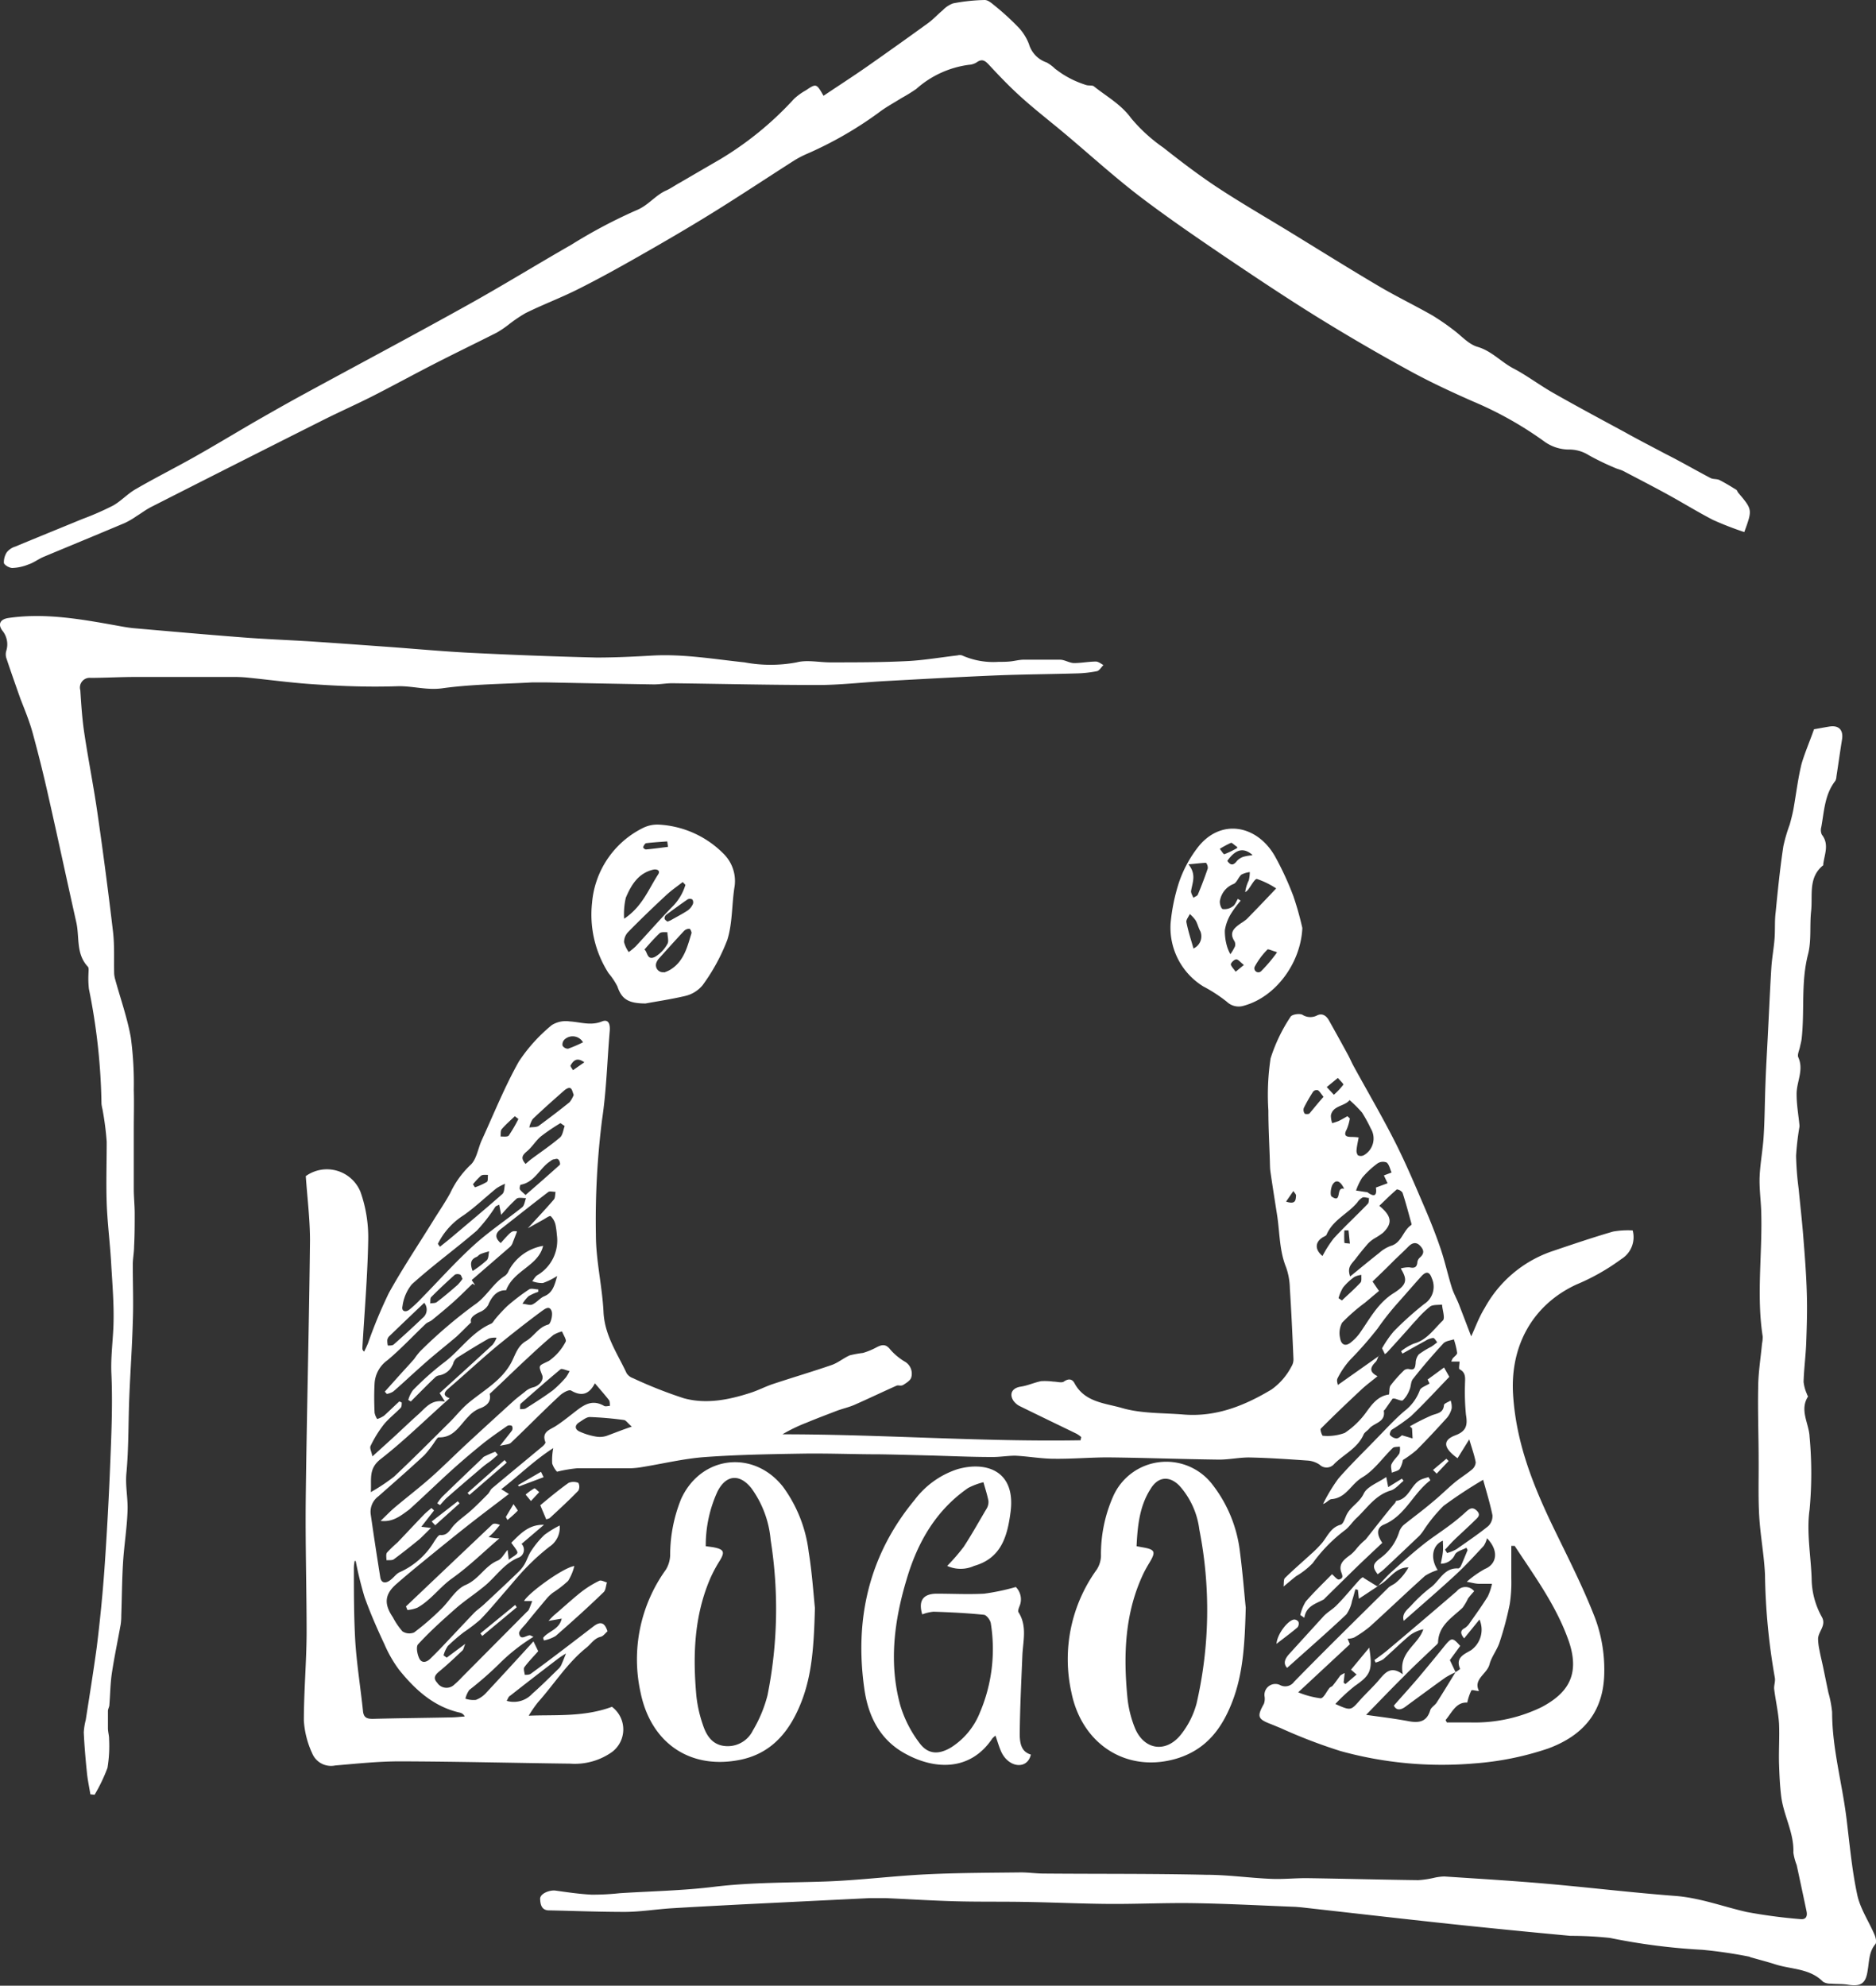 <svg xmlns="http://www.w3.org/2000/svg" viewBox="0 0 244.55 258.89"><rect x="0" y="0" width="244.55" height="258.89" fill="#333333" stroke="none"/><defs><style>.cls-1{fill:#fff;}</style></defs><title>Fichier 2</title><g id="Calque_2" data-name="Calque 2"><g id="Calque_2-2" data-name="Calque 2"><g id="Logos"><path class="cls-1" d="M179.56,206.84c.65-.68,1.26-1.4,1.95-2,1.27-1.15,2.55-2.29,3.88-3.36,1.09-.88,2.27-1.64,3.39-2.47A25.72,25.72,0,0,0,191,197.2c.5-.45.9-.83,1.51-.24s.06.95-.28,1.29c-.85.84-1.75,1.64-2.61,2.47-.44.42-.83.88-1.25,1.32l.27.44a5.67,5.67,0,0,0,1.21-.49c1.41-1,2.82-1.94,4.13-3a1.8,1.8,0,0,0,.57-1.45c-.33-1.61-.82-3.18-1.21-4.61a60,60,0,0,0-5.16,3.4,19.52,19.52,0,0,0-2.58,3.16,6,6,0,0,1-.57.74q-2.3,2.19-4.61,4.36c-.26.24-.55.44-.83.66-.76-1-.61-1.39.38-2.13a6.72,6.72,0,0,0,2.39-3.29,2.18,2.18,0,0,1,.61-1c1.24-1,2.54-1.94,3.77-3,1-.81,1.89-1.71,2.87-2.53.72-.6,1.53-1.09,2.25-1.69a1.34,1.34,0,0,0,.51-.95c-.16-.9-.48-1.77-.84-3L190,190.12c-1.93-1.39-1.93-2.38-.25-3,1.39-.53,1.58-1.31,1.35-2.65a30.5,30.5,0,0,1-.13-3.95c0-.73.2-1.54-.71-2-.13-.06,0-.61,0-1h-1.07a1.89,1.89,0,0,1,.18-.41c.2-.25.6-.5.58-.73a10.26,10.26,0,0,0-.43-1.76c-.45.16-1,.19-1.34.5-1.39,1.51-2.74,3.07-4,4.68-.29.36-.24,1-.45,1.42a3.66,3.66,0,0,1-.85,1.34c-.18.15-.72-.14-1.1-.22l-.24,0-1,1.43c-.05.06-.16.13-.15.18.25,1.5-1.27,1.54-1.9,2.31-.23.28-.61.47-.74.78-.78,1.78-2.55,2.55-3.82,3.82a1.3,1.3,0,0,1-1.91.1,3.19,3.19,0,0,0-1.49-.53c-2.57-.18-5.15-.36-7.73-.41-1.32,0-2.65.3-4,.28-4.79-.06-9.58-.24-14.37-.29-2.32,0-4.65.21-7,.18-1.7,0-3.39-.32-5.09-.4-1,0-2.06.19-3.08.17-2.82,0-5.64-.14-8.46-.21-2.05-.05-4.09-.11-6.14-.14-3.32,0-6.64-.14-10-.09-4.27.07-8.54.14-12.79.45-2.71.2-5.39.85-8.09,1.29a11.51,11.51,0,0,1-1.54.17c-2.32,0-4.64,0-7,0a17.68,17.68,0,0,0-2.63.45,3,3,0,0,1-.63-1.08,8.46,8.46,0,0,1,.14-2c-2.57,1.66-4.48,3.6-6.78,5.36l1,.62c-1.85,1.42-3.71,2.81-5.53,4.25s-3.64,2.92-5.44,4.39c-1.23,1-2.44,2-3.65,3.06-1.57,1.34-1.71,2.61-.51,4.37a9.3,9.3,0,0,0,1.25,1.84,1.62,1.62,0,0,0,1.53.14,33.88,33.88,0,0,0,3.47-3c1.11-1.05,1.94-2.64,3.24-3.19,1.74-.74,2.51-2.49,4.19-3.18.5-.2.82-.87,1.28-1.39l.15,1.29c.51-.41,1.14-.69,1.13-.95s-.47-.79-.8-1.27c1.14-1.12,2.25-2.4,4.26-2.34l-2.92,2.49a1.1,1.1,0,0,1-.45,1.81c-1.88.78-2.93,2.52-4.43,3.73-1.21,1-2.51,1.84-3.68,2.86-1.7,1.5-3.38,3-4.93,4.69-.29.31-.11,1.29.15,1.83.34.71,1,.51,1.49,0,.75-.73,1.48-1.49,2.2-2.26,1.15-1.21,2.29-2.44,3.45-3.65.39-.4.86-.71,1.27-1.09,1.46-1.36,2.93-2.73,4.37-4.12a5.08,5.08,0,0,0,.92-1.1c.35-.58.53-1.26.91-1.81a12.1,12.1,0,0,1,1.7-2.06,13.32,13.32,0,0,1,2-1.23,3,3,0,0,1-1.34,2.77,28.29,28.29,0,0,0-2.89,2.59c-1,1-1.88,2.11-2.81,3.17-1.09,1.25-2.15,2.55-3.31,3.74a22.35,22.35,0,0,1-2.16,1.65,23.75,23.75,0,0,0-2.08,1.8,4.07,4.07,0,0,0-.55,1.21l.41.3,2.42-1.8c-.2.49-.23.74-.36.86-.93.88-1.86,1.76-2.84,2.58-.58.47-1.13.92-.46,1.63a1.45,1.45,0,0,0,2.11.35,10.78,10.78,0,0,0,1.05-1q4.23-4.26,8.45-8.51c.11-.12.26-.21.33-.35.17-.37.3-.76.45-1.14H68.32c.42-.93,5-4.32,6.55-4.57a6.66,6.66,0,0,1-.81,1.94,14.13,14.13,0,0,1-2,1.55,5.37,5.37,0,0,0-.84.81c-.89,1.06-1.79,2.13-2.66,3.22-.35.42-1,1-.88,1.34.19.86.87.22,1.36.17.13,0,.27.11.5.21A24,24,0,0,0,65,217a45.32,45.32,0,0,1-3.82,3.33,3.22,3.22,0,0,0-.51,1.14,3.29,3.29,0,0,0,1.36.16,3.48,3.48,0,0,0,1.36-.94c2-2.15,4-4.33,6.15-6.69l.62,1.28c-.61.69-1.26,1.35-1.8,2.08-.15.2,0,.64.05,1,.28,0,.61,0,.81-.16,2.75-2,5.47-4.11,8.19-6.19.89-.67,1.44-.44,1.78.68-.28.24-.55.63-.88.71-.85.2-1.23.9-1.82,1.38-2.52,2-4.22,4.76-6.34,7.13a15.9,15.9,0,0,0-1.23,1.78c3.36-.15,7.16.21,10.85-1.16a3.68,3.68,0,0,1,0,5.9,8.39,8.39,0,0,1-5.44,1.51c-7.4-.09-14.8-.28-22.2-.3-2.81,0-5.63.3-8.44.54a2.66,2.66,0,0,1-3-1.6,11.9,11.9,0,0,1-1.08-4.25c0-3.79.34-7.59.36-11.38,0-5.92-.18-11.84-.11-17.75.13-11.16.43-22.32.55-33.47,0-2.73-.34-5.47-.55-8.39A4.72,4.72,0,0,1,47,155.42a17.83,17.83,0,0,1,1,6.2c-.08,4.71-.49,9.42-.76,14.13a.53.53,0,0,0,.23.47c.18-.38.37-.75.52-1.14a60.87,60.87,0,0,1,2.7-6.5c1.85-3.34,4-6.53,6-9.78.68-1.08,1.4-2.14,2-3.25a12.19,12.19,0,0,1,2.6-3.63c.81-.69,1-2.1,1.47-3.18,1.59-3.46,3-7,4.87-10.33a21.26,21.26,0,0,1,4.3-4.76,3.43,3.43,0,0,1,2.33-.48c1.4.08,2.75.6,4.22,0,1-.38,1.06.64,1,1.28-.33,3.85-.42,7.7-1,11.55A104.85,104.85,0,0,0,77.68,161c0,3.4.85,6.79,1,10.2.19,3,1.83,5.31,3,7.83a1.61,1.61,0,0,0,.83.65,57.78,57.78,0,0,0,6.63,2.62c2.92.8,5.86.21,8.7-.71,1-.32,1.92-.81,2.9-1.14,2.56-.85,5.14-1.61,7.69-2.49.83-.29,1.54-.91,2.36-1.26a15.22,15.22,0,0,1,1.71-.31,9.26,9.26,0,0,0,1.73-.71c.71-.38,1.25-.5,1.84.29a8,8,0,0,0,1.8,1.51,1.81,1.81,0,0,1,.91,2.14c-.13.38-.64.69-1,.92s-.65,0-.93.13c-1.84.82-3.65,1.69-5.49,2.5-.72.31-1.5.48-2.23.75-1.32.51-2.64,1-4,1.57A21.08,21.08,0,0,0,102,187c13,0,25.9,1,38.86.78l.08-.42a3.48,3.48,0,0,0-.6-.43c-2.44-1.19-4.89-2.36-7.32-3.56a2.29,2.29,0,0,1-.91-.74c-.6-.93-.13-1.68.94-1.84.9-.13,1.77-.54,2.67-.72a8.42,8.42,0,0,1,1.58.06c.47,0,1.07.2,1.38,0,.64-.45,1.11-.33,1.4.23,1.33,2.47,4,2.58,6.17,3.21,2.53.74,5.32.63,8,.85,4.23.35,7.94-1.12,11.5-3.26a8.44,8.44,0,0,0,2.6-3,1.73,1.73,0,0,0,.26-1c-.13-3.07-.27-6.14-.47-9.21a8.71,8.71,0,0,0-.48-2.7c-.88-2.16-.83-4.46-1.16-6.69-.3-1.93-.61-3.86-.89-5.8-.07-.51-.06-1-.08-1.55-.07-2.15-.19-4.3-.19-6.44a31.84,31.84,0,0,1,.29-6.78,21.42,21.42,0,0,1,2.6-5.42c.17-.31,1.12-.46,1.53-.28a1.91,1.91,0,0,0,1.89.12c.69-.37,1.24,0,1.59.63q1.28,2.28,2.53,4.58c.24.46.44.94.69,1.39,1.8,3.29,3.7,6.53,5.39,9.87,1.4,2.76,2.6,5.62,3.82,8.46.77,1.79,1.49,3.6,2.12,5.45.56,1.66.94,3.39,1.46,5.07.23.74.63,1.44.92,2.17.55,1.42,1.09,2.84,1.61,4.2.54-1.15,1-2.47,1.75-3.68a15.86,15.86,0,0,1,8.67-7.37c2.68-.91,5.36-1.82,8.07-2.61a10.92,10.92,0,0,1,2.56-.15,3.35,3.35,0,0,1-1.47,3.73,28.18,28.18,0,0,1-5.88,3.33c-5.7,2.65-8.63,8-8.24,14.32s2.62,11.89,5.29,17.42c1.88,3.88,3.85,7.73,5.4,11.74a19.26,19.26,0,0,1,1.2,6.91c0,5.09-2.53,8.33-7.33,10.1a38.79,38.79,0,0,1-9.6,1.94,49.57,49.57,0,0,1-17.45-1.61,68.57,68.57,0,0,1-7.82-3l-1.22-.5c-1.77-.67-1.88-1-.95-2.66a2,2,0,0,0,.08-1,1.42,1.42,0,0,1,2-1.46,1.43,1.43,0,0,0,1.86-.42c4-4.1,8.15-8.17,12.25-12.23.3-.3.75-.44,1.07-.73a7.11,7.11,0,0,0,1.59-1.95c-1.9,0-2.58,1.85-4.06,2.41ZM189.77,218c.19-.14.58-.37.56-.43-.64-1.47.56-1.9,1.43-2.42a3.29,3.29,0,0,0,1.1-4l-2,2.46c-.41-.51-.63-1,.11-1.36a2.32,2.32,0,0,0,.64-.68c.8-1.13,1.61-2.26,2.34-3.44a7.17,7.17,0,0,0,.54-1.64c-.78,0-1.24,0-1.69,0s-.89-.14-1.6-.26a13.36,13.36,0,0,1,2.38-1.68c1.5-.61,1.88-2.33.26-4a3.2,3.2,0,0,1-.43,1c-1.22,1.31-2.43,2.64-3.75,3.85-2.17,2-4.42,3.93-6.67,5.92-.28-.88.37-1.39.9-1.92a19.47,19.47,0,0,1,2.53-2.37c1.22-.84,1.78-2.66,3.67-2.54.11,0,.28-.17.34-.3.31-.69.59-1.4.88-2.09l-.15-.31c-.51.29-1.27.45-1.49.88a2,2,0,0,1-1.85,1.2c.1-.56.22-1,.27-1.56s0-1,0-1.44c-1.35.55-1.7,2.25-.68,3.83a6.7,6.7,0,0,0-1.64.75c-2.42,2.17-4.77,4.42-7.17,6.6a14.42,14.42,0,0,1-2.09,1.45,2.24,2.24,0,0,1-.84.15l.3.72-6.74,6.27a11.53,11.53,0,0,0,2.92.78c.4,0,.77-.89,1.17-1.36.1-.12.29-.15.39-.27.36-.43.68-.89,1-1.33a2.82,2.82,0,0,1,.58-.33l-.14,1.24.23.2,1.46-1.25-.73-.63,2.38-2.87c.48,3,.15,3.58-1.89,5a23.61,23.61,0,0,0-2.53,2.34c2,.89,2,.88,3.18-.46.8-.9,1.69-1.71,2.47-2.62s1.54-2,3.15-.78c-.6-2.91,2-3.81,2.67-5.88a4.56,4.56,0,0,0-1.75.78c-1.19,1-2.3,2.1-3.47,3.13a3.78,3.78,0,0,1-1,.43l-.15-.32c.58-.44,1.18-.85,1.73-1.32q4.53-3.81,9-7.66a1.45,1.45,0,0,1,2.27,0,11.57,11.57,0,0,0-.8.94,7.13,7.13,0,0,1-.71,1.21c-1.37,1.3-3.12,2.29-3.2,4.51,0,.19-.26.38-.43.54-1.37,1.32-2.78,2.61-4.13,4-1.58,1.56-3.11,3.17-4.82,4.92,2,.28,3.77.49,5.56.83,1.36.25,2.35.07,2.8-1.43.11-.38.6-.63.84-1,.84-1.31,1.65-2.65,2.48-4ZM49.61,198.29c.63-.59,1.22-1.22,1.87-1.77,1.52-1.28,3.1-2.49,4.59-3.8s3.12-2.94,4.69-4.4c2.05-1.9,4.11-3.78,6.18-5.66.46-.42,1-.81,1.47-1.19a2.65,2.65,0,0,1,1-.57c.89-.18,1.53-1,1.26-1.63-.54-1.37-.44-1.17.9-1.85a6.9,6.9,0,0,0,2.16-2.48c.16-.24-.29-.89-.46-1.35a4.06,4.06,0,0,0-1.13.46c-1.21,1-2.39,2.1-3.56,3.19-1.58,1.46-3.13,3-4.75,4.49.22.94-.26,1.55-1.4,1.94a4,4,0,0,0-1.35,1c-1.14,1.12-1.89,2.79-3.89,2.73-.15,0-.32.3-.45.47a14.6,14.6,0,0,1-1.42,1.85c-1.95,1.82-4,3.6-6,5.37a2.5,2.5,0,0,0-1,2.3c.39,2.75.81,5.49,1.25,8.24.12.77.66.84,1.23.44s.85-.92,1.37-1.12a10,10,0,0,0,4.45-4c.22-.31.53-.84.76-.82,1,.1,1.28-.73,1.81-1.29.67-.72,1.51-1.27,2.24-1.93s1.45-1.39,2.16-2.11c.22-.23.33-.57.57-.77,2.18-1.83,4.38-3.64,6.57-5.46.17-.14.41-.42.37-.54-.53-1.35.56-1.6,1.34-2.1s1.49-1.07,2.21-1.63c1.22-.94,2.38-2,4.1-1,.18.11.49,0,.75,0,0-.25,0-.57-.1-.74-.55-.71-1.15-1.38-1.85-2.21-.77,1.49-1.76,1.73-3.1.95-.28-.16-1,.24-1.4.58-2.17,2-4.28,4.17-6.44,6.22-.26.25-.77.23-1.44.41.7-.9,1.16-1.45,1.57-2a.64.64,0,0,0,0-.6.65.65,0,0,0-.62,0c-1.13.79-2.27,1.57-3.34,2.44-1.58,1.28-3.12,2.61-4.63,4s-3.18,3-4.81,4.47C52.29,197.57,51.25,198.49,49.61,198.29Zm7.7-16.66c2.32-2.11,4.62-4.19,6.9-6.3a3.43,3.43,0,0,0,.52-.92,2.69,2.69,0,0,0-1,.1c-1.38.78-2.73,1.62-4.07,2.46a1.41,1.41,0,0,0-.53.63,2.36,2.36,0,0,1-1.94,1.73.93.93,0,0,0-.5.28c-1.06,1-2.1,2.08-3.14,3.11l-.33-.2a4,4,0,0,1,.61-1.27,37.52,37.52,0,0,1,3.88-3.48c2.21-1.6,3.71-4.06,6.31-5.19.23-.1.36-.41.55-.62a19.38,19.38,0,0,1,1.57-1.69,26.78,26.78,0,0,1,2.83-2.16c.29-.19.79,0,1.2,0l0,.32a6,6,0,0,0-1.26.56,4.44,4.44,0,0,0-.8,1c.43,0,.93.24,1.27.09.56-.24,1-.83,1.53-1.06,1.09-.44,1.36-1.33,1.72-2.66a9,9,0,0,1-1.86.92,3.7,3.7,0,0,1-1.39-.24c.23-.28.41-.65.71-.81A5.24,5.24,0,0,0,72.59,161a10.82,10.82,0,0,0-.17-1.29,2.31,2.31,0,0,0-.63-1.15c-.15-.1-.69.31-1.05.5l-1.94,1.08c1.28-1.4,2.37-2.55,3.4-3.75.19-.23.15-.66.22-1-.32,0-.72-.11-.92,0-2.1,1.6-4.15,3.24-6.23,4.86-.83.65-.67,1.22,0,1.82,1.45-1.62,1.45-1.62,2.13-1.52-.19.51-.39,1-.6,1.56a1.29,1.29,0,0,1-.31.45l-5,4.33.45.67-.34-.19c-.82.79-1.63,1.61-2.48,2.37s-1.86,1.6-2.81,2.37c-.24.2-.59.28-.81.49-1.67,1.58-3.24,3.28-5,4.75a4,4,0,0,0-1.67,3c-.07,1.28-.06,2.56,0,3.84a2.31,2.31,0,0,0,.34.82,3.67,3.67,0,0,0,.89-.43c.67-.6,1.31-1.24,2-1.87l.31.15c0,.24,0,.56-.16.71-.71.74-1.56,1.38-2.2,2.18a15.27,15.27,0,0,0-1.7,2.76c-.15.29.12.78.24,1.37,1.19-1.08,2.14-1.93,3.07-2.79s1.92-1.81,2.91-2.69,1.7-2,3.48-1.66Zm131.13,42.63.17.31c1,0,2,0,3.08,0a20,20,0,0,0,9.27-2c3.39-1.8,5-4.17,3.59-8.46-1.59-4.65-4.46-8.54-7.1-12.56,0,0-.14,0-.44,0,0,1.41,0,2.82,0,4.24a18.45,18.45,0,0,1-.2,3.33,41.67,41.67,0,0,1-1.33,5c-.32,1-1.05,1.87-1.31,2.87-.32,1.27-2.17,1.93-1.37,3.48-.36,0-.93-.2-1-.07a6.93,6.93,0,0,0-.53,1.58C189.82,221.89,189.28,223.26,188.44,224.26Zm-8.87-44.83c-.78.64-1.42,1.11-2,1.64-1.83,1.71-3.64,3.43-5.4,5.2-.12.11.18.93.26.92a6.49,6.49,0,0,0,2.87-.37,10.87,10.87,0,0,0,2.88-2.82c.78-1.07,1.53-2,2.89-2.19.08-.48,0-.95.24-1.23a17.54,17.54,0,0,1,1.73-1.93.8.8,0,0,1,.66-.15c.71.18.78-.21.84-.77a1.88,1.88,0,0,1,.41-1.15,11.54,11.54,0,0,1,1.63-1,7.38,7.38,0,0,0,.77-.58c-.17-.2-.36-.56-.53-.56a2.39,2.39,0,0,0-1,.37c-1,.54-2,1.11-3,1.67l-.18-.31a6.82,6.82,0,0,1,1.68-1c1.69-.46,2.6-1.89,3.76-3,.33-.31-.05-1.36-.1-2.08-.51.06-1.13,0-1.51.22a13.09,13.09,0,0,0-1.85,1.8c-.5.51-.95,1.07-1.43,1.59-.78.88-1.57,1.74-2.36,2.61a2.22,2.22,0,0,1-.3.24l-.37-.76a14.35,14.35,0,0,1,1.5-2.18,41.39,41.39,0,0,1,4-3.6,2.67,2.67,0,0,0,1-3.32c-.29-.85-.69-1-1.32-.35-1,1.1-2,2.27-3,3.39a36,36,0,0,0-2.76,3.48,48.11,48.11,0,0,1-3.57,4.07,11,11,0,0,0-1.66,2.44c-.17.33.1.88.17,1.33l-.11-.49,5.48-3.87c-.3.09-.3.62-.57.88C178.61,178.29,178.45,178.85,179.57,179.43ZM46.37,203.52h-.14a5.39,5.39,0,0,0-.1.89c0,3.23,0,6.47.19,9.69.2,3,.69,6,1,9,.09.83.49,1,1.27,1,3.39-.09,6.79-.12,10.18-.19.6,0,1.21-.08,1.81-.12a.93.93,0,0,0-.63-.5c-3.41-.76-5.84-3-7.92-5.58a16.36,16.36,0,0,1-1.9-3.3c-.94-2-1.86-4.09-2.61-6.2A46.44,46.44,0,0,1,46.37,203.52Zm2-9a24.21,24.21,0,0,0,3-2c2.46-2.31,4.84-4.71,7.24-7.09.81-.8,1.52-1.72,2.39-2.46,2-1.69,4.38-2.92,5.67-5.36.52-1,.79-2.11,1.89-2.76s1.61-1.81,2.92-2.16c.3-.08.6-1.22.44-1.72-.28-.85-.93-.28-1.34,0-2,1.48-3.92,3-5.8,4.53-2.14,1.79-4.19,3.7-6.31,5.52-.74.63-.62,1,.14,1.28-3,2.65-5.84,5.48-9,7.94C48,191.51,48.45,192.82,48.34,194.57Zm131.39-26.21-1.81,1.52a24.28,24.28,0,0,0-3,2.62,2.89,2.89,0,0,0-.26,2c.12.82.66,1.2,1.44.54a6.08,6.08,0,0,0,1.06-1.09c1.35-1.9,2.39-4,4.51-5.32,1.77-1.12,1.76-1.76.9-3.2a3.68,3.68,0,0,1,1.12-.15c.68.15,1,0,1.05-.72a1,1,0,0,1,.35-.58c.6-.54.48-1,0-1.51s-1-.43-1.53.11-1.24,1.2-1.86,1.8l-1,1-1.81,1.75ZM65.07,157.06c-.24.13-.41.17-.5.28a20.82,20.82,0,0,1-2.42,3.11c-2.77,2.38-5.74,4.53-8.47,7a5.65,5.65,0,0,0-1.21,2.84c-.17.66.37.86.89.46a15.33,15.33,0,0,0,1.56-1.46c2.26-2.3,4.41-4.72,6.79-6.89,2-1.82,4.26-3.33,6.36-5,.29-.23.34-.78.5-1.19-.42,0-1-.13-1.24.08a24.11,24.11,0,0,0-2,2.1ZM176,166.42c1.38-1.12,2.57-2.11,3.78-3.06a4.65,4.65,0,0,1,1.51-.92c1.44-.4,1.59-2,2.66-2.71.06,0,.06-.24,0-.34-.36-1.31-.7-2.61-1.12-3.89a1.06,1.06,0,0,0-.74-.43c-.79.67-1.52,1.41-2.29,2.14,1.65,1.35,1.74,2.3.48,3.52a9.35,9.35,0,0,1-1.09.72,4.41,4.41,0,0,0-.83.65c-.56.64-1.1,1.3-1.63,2S175.57,165.17,176,166.42Zm1.11-18.13c-.11.63-.23,1.12-.27,1.62a1,1,0,0,0,.18.72.87.87,0,0,0,.74,0,2.51,2.51,0,0,0,.93-3.5,19,19,0,0,0-1.14-2.08,16.52,16.52,0,0,0-1.62-1.62c-.68.84-2.19.69-2.44,2a3,3,0,0,0,.17,1,7.32,7.32,0,0,0,.83-.27c.4-.19.77-.42,1.16-.63l.31.29a6.23,6.23,0,0,1-.4,1.41c-.43.79-.15,1,.62,1A8,8,0,0,1,177.09,148.29ZM82.36,186c-.53-.45-.76-.82-1-.86a44.68,44.68,0,0,0-4.47-.39c-.45,0-.94.41-1.37.68-.61.37-.62.9,0,1.2a8.49,8.49,0,0,0,2.18.67,2.86,2.86,0,0,0,1.39-.1C80.07,186.84,81.08,186.43,82.36,186ZM57.08,162.17l.27.38c.53-.43,1.07-.85,1.59-1.29,2.19-1.85,4.4-3.69,6.55-5.59.28-.25.24-.88.34-1.33a6.74,6.74,0,0,0-1.13.6c-1.43,1.16-2.76,2.45-4.26,3.5A9.28,9.28,0,0,0,57.08,162.17Zm9,59.59a3.27,3.27,0,0,0,3.31-.94c1.21-1.06,2.35-2.21,3.5-3.33a1.86,1.86,0,0,0,.36-.61c.19-.43.36-.87.53-1.3a11.12,11.12,0,0,0-1,.65q-3.15,2.4-6.27,4.85C66.28,221.2,66.22,221.46,66.05,221.76ZM180.4,153.25l1-.38c-.2-.45-.29-1-.63-1.3a1.29,1.29,0,0,0-1.21.12,11.64,11.64,0,0,0-2,1.87,7.94,7.94,0,0,0-.79,1.66l1.33.2s.09,0,.12,0c1.27.95,1.22,0,1.14-.59l1.52-.56Zm-8,10.5a14.6,14.6,0,0,1,1.46-2.29c1.43-1.56,3-3,4.45-4.52.15-.16.11-.5.15-.75-.28,0-.61-.16-.85-.06a2.1,2.1,0,0,0-.68.65c-1.23,1.48-3.19,2.27-4,4.19-.07.18-.39.26-.58.4C171.41,162,171.41,162.94,172.39,163.75ZM73.61,146.81l-.55-.38a26.53,26.53,0,0,0-2.55,1.73c-.67.56-1.13,1.37-1.8,1.93s-.84.91-.2,1.66c.26-.22.51-.45.79-.66,1.24-.92,2.53-1.79,3.7-2.79C73.36,148,73.42,147.32,73.61,146.81Zm1.18-4.06c-.15-.35-.2-.74-.42-.87s-.57.09-.78.26c-1.4,1.23-2.8,2.47-4.15,3.76A3.37,3.37,0,0,0,69,147c.42-.07.94,0,1.25-.23,1.36-1,2.67-2,4-3.07A3.78,3.78,0,0,0,74.79,142.75Zm-.56,36c-.48-.1-1-.37-1.17-.22C71.3,180,69.59,181.5,67.89,183c-.13.12-.07.47-.1.72.24,0,.54,0,.72-.08,1.21-.76,2.42-1.53,3.57-2.38a14.89,14.89,0,0,0,1.69-1.68A5.34,5.34,0,0,0,74.23,178.79Zm-18.91-8.91c-1.59,1.51-3.07,2.92-4.54,4.34a.91.91,0,0,0-.29.51,2.69,2.69,0,0,0,.07.74c.25,0,.58,0,.74-.12,1.28-1.13,2.54-2.28,3.78-3.47A1.38,1.38,0,0,0,55.32,169.88ZM68.51,155.8c1.53-1.33,3-2.61,4.46-3.93.09-.08,0-.54-.2-.71s-.42,0-.64,0a1.29,1.29,0,0,0-.4.24c-1.38.89-2,2.72-3.84,3.06-.09,0-.19.44-.12.6S68.13,155.45,68.51,155.8Zm-8.22,10.93c-.13-.25-.18-.5-.31-.55a.86.86,0,0,0-.67,0c-1.06.95-2.1,1.92-3.1,2.93-.16.16-.09.55-.13.83.31-.07.68,0,.9-.21.91-.69,1.79-1.44,2.65-2.19A5.38,5.38,0,0,0,60.29,166.73ZM172.53,143c-.35-.43-.5-.72-.74-.86a.62.62,0,0,0-.6.17,19.88,19.88,0,0,0-1.23,2.15.82.82,0,0,0,.11.72c.06.1.51.09.62,0C171.31,144.44,171.89,143.72,172.53,143Zm2,26.28.4.27c.81-.77,1.66-1.51,2.42-2.33.18-.2.09-.65.12-1a2.55,2.55,0,0,0-.91.26,7.46,7.46,0,0,0-1.48,1.38A5.6,5.6,0,0,0,174.49,169.24Zm-112.9-3.58a14.33,14.33,0,0,0,1.83-1.4c.24-.25.21-.76.3-1.16-.36.11-.72.2-1.06.34s-.36.3-.57.39C61.33,164.2,61.27,164.76,61.59,165.66Zm6-19.77-.52-.4c-.58.56-1.19,1.08-1.71,1.69-.18.21-.11.63-.15.95.37,0,.91.08,1.07-.12A19.76,19.76,0,0,0,67.58,145.89Zm105.32-4.2.93,1a8.93,8.93,0,0,0,1.23-1.31c.07-.09-.45-.57-.71-.88ZM76,135.89a1.56,1.56,0,0,0-2.4-.37.91.91,0,0,0-.27.8.83.83,0,0,0,.72.41A17.08,17.08,0,0,0,76,135.89ZM175.22,155c-.43-.95-1-1.29-1.46-.63-.29.4-.4,1.48-.17,1.63C175,157,174.06,154.66,175.22,155Zm-113.58-.61.27.41a8.35,8.35,0,0,0,1.55-.7c.18-.12.11-.6.15-.92-.31,0-.69-.05-.9.1A9.41,9.41,0,0,0,61.64,154.42ZM76.17,138.5c-1-.73-1.45-.17-1.79.4-.07.11.2.42.31.63Zm99.62,21.91-.54,0a14.6,14.6,0,0,0,0,1.62c0,.06.47.07.72.11Zm-8.14-3.75c1.29.44,1.25-.26,1.3-.78,0-.19-.23-.4-.35-.6Z"/><path class="cls-1" d="M162.39,209.59c-.12,4.85-.36,8.64-1.74,12.24s-3.44,6.24-7.14,7.41c-6.49,2-12.47-1.71-13.85-8.62a19.94,19.94,0,0,1,3.32-16,3.46,3.46,0,0,0,.54-1.75,18.62,18.62,0,0,1,1.55-7.69,7.57,7.57,0,0,1,13-1.6,17.61,17.61,0,0,1,3.57,8.78C162,205.12,162.21,207.88,162.39,209.59Zm-14.23-8,.69.13c1.73.29,1.86.56,1,2-.27.44-.53.9-.76,1.36-2.47,5.16-2.66,10.63-2.13,16.17a14.37,14.37,0,0,0,.94,3.93c1.17,3,4.11,3.45,6.08.92a11.14,11.14,0,0,0,2-4,54.23,54.23,0,0,0,.36-22.69,10.48,10.48,0,0,0-2.59-5.7c-1.32-1.35-2.8-1.2-3.77.42C148.55,196.36,148.29,198.92,148.16,201.57Z"/><path class="cls-1" d="M106.23,209.65c-.13,4.84-.36,8.59-1.73,12.15-1.49,3.86-3.87,6.86-8.17,7.67-6.47,1.23-11.5-2.28-12.83-8.82a20,20,0,0,1,3.3-16,3.86,3.86,0,0,0,.56-1.86,19.52,19.52,0,0,1,1.43-7.36c2.58-5.65,9.43-6.47,13.28-1.59a18,18,0,0,1,3.35,8.5C105.87,205.13,106.05,207.93,106.23,209.65ZM92,201.59c.42.06.7.09,1,.14,1.39.27,1.53.61.8,1.79a17.56,17.56,0,0,0-1.19,2.22c-2.14,4.94-2.31,10.14-1.83,15.4a17.12,17.12,0,0,0,.84,3.72c.43,1.32,1.15,2.53,2.69,2.76a3.65,3.65,0,0,0,3.83-2,17.5,17.5,0,0,0,1.91-4.59,57.18,57.18,0,0,0,.41-20.25,13.4,13.4,0,0,0-2.52-6.76c-1.54-1.92-3.3-1.75-4.41.44A16.8,16.8,0,0,0,92,201.59Z"/><path class="cls-1" d="M123.47,204.16a25.2,25.2,0,0,0,2.15-2.48c1.06-1.62,2-3.32,3-5a1.69,1.69,0,0,0,.23-1c-.16-.82-.43-1.63-.65-2.43a8.69,8.69,0,0,0-2,.75c-4.2,2.91-6.59,7.09-8,11.86-1.64,5.43-2.36,11-.83,16.52a15.51,15.51,0,0,0,2.47,4.84c1.11,1.53,2.52,1.58,4.15.6a9.55,9.55,0,0,0,3.75-4.55,21.12,21.12,0,0,0,1.42-11.62c-.06-.42-.55-1.08-.9-1.12-2.18-.22-4.38-.33-6.57-.4a5.61,5.61,0,0,0-1.47.35c-.52-1.76.08-2.67,1.84-2.7,2.08,0,4.16.11,6.23,0a29.22,29.22,0,0,0,4.13-.87,2.28,2.28,0,0,1,.47,2.53c-.09.24-.23.6-.12.76,1.17,1.84.57,3.8.5,5.73-.14,3.39-.31,6.78-.34,10.17,0,1.67.48,2.35,1.45,2.66-.46,2-2.9,1.74-3.87-.39-.29-.65-.48-1.34-.74-2.08a3.09,3.09,0,0,0-.4.35c-2.88,4.32-7.54,4.11-11.36,2-3.3-1.79-4.83-4.89-5.33-8.4-1.31-9.12.58-17.48,6.55-24.69a11.41,11.41,0,0,1,5.58-4c3.69-1.06,7.64.15,6.92,5.61-.41,3.12-1.2,6-4.75,7A4.25,4.25,0,0,1,123.47,204.16Z"/><path class="cls-1" d="M84.16,130.83c-2.34,0-3.14-.63-3.68-2.23a9.22,9.22,0,0,0-1.15-1.72,14.13,14.13,0,0,1-2.15-9.18A12,12,0,0,1,83.71,108a4.23,4.23,0,0,1,2.3-.48,12.82,12.82,0,0,1,8.31,3.79,5,5,0,0,1,1.4,4.5c-.33,2.24-.24,4.6-.91,6.73a25.2,25.2,0,0,1-3.22,5.91,4.2,4.2,0,0,1-2.3,1.41C87.41,130.3,85.47,130.58,84.16,130.83Zm5.19-15.46L89,115c-.73.56-1.49,1.09-2.16,1.71-1.71,1.59-3.39,3.2-5,4.85a1.91,1.91,0,0,0-.49,1.28,4.09,4.09,0,0,0,.61,1.29,8.44,8.44,0,0,0,.92-.76c1.58-1.7,3.1-3.45,4.72-5.11A6.8,6.8,0,0,0,89.35,115.37Zm-8,4.42c2.38-1.58,3.19-3.86,4.44-5.78.34-.51-.16-.76-.71-.61-1.91.49-2.8,2-3.5,3.64A9.47,9.47,0,0,0,81.36,119.79Zm5.21,7a4.15,4.15,0,0,0,.8-.35c1.8-1.09,2.24-3,2.79-4.81,0-.15-.18-.55-.28-.54a1,1,0,0,0-.7.28c-1.12,1.2-2.21,2.42-3.31,3.64a1.76,1.76,0,0,0-.3.51A.92.92,0,0,0,86.57,126.75ZM84,123.81c.41.2.31,1.51,1.41.93A4.46,4.46,0,0,0,87,123.07c.22-.37,0-1,0-1.53-.32,0-.76-.06-1,.12C85.32,122.3,84.7,123,84,123.81ZM87,120.16l.4-.16c.75-.43,1.52-.82,2.24-1.29a2.13,2.13,0,0,0,.67-.81.66.66,0,0,0-.06-.63.64.64,0,0,0-.63,0c-.94.65-1.87,1.33-2.78,2a.6.6,0,0,0-.21.49C86.67,119.94,86.89,120.05,87,120.16Zm.08-9.75-.1-.71c-.91.07-1.82.12-2.72.23-.16,0-.33.29-.4.47s.25.36.36.35C85.19,110.66,86.14,110.53,87.09,110.41Z"/><path class="cls-1" d="M169.77,121c-.21,4.56-3.47,9-7.65,10.13a2.23,2.23,0,0,1-2.19-.52,19.36,19.36,0,0,0-3.07-2,9,9,0,0,1-4.26-8.29,24.61,24.61,0,0,1,1.11-5.34,15.8,15.8,0,0,1,2.34-4.38c3-4,7.86-3.08,10.19,1.11a39.24,39.24,0,0,1,2.35,5.1A39.7,39.7,0,0,1,169.77,121Zm-8.42-3.82.38.25a13.77,13.77,0,0,0-1.3,1.76,5.92,5.92,0,0,0-.76,2.09,6.88,6.88,0,0,0,.29,2.13,5,5,0,0,0,.43,1,7.18,7.18,0,0,0,.59-1,.9.9,0,0,0-.06-.7c-.75-1.16,0-1.74.83-2.33a7.14,7.14,0,0,0,.77-.55c1.24-1.26,2.46-2.54,3.84-4a10.79,10.79,0,0,0-2.51-1.23c-.28-.06-.78.94-1.19,1.44a1.88,1.88,0,0,1-.34.28,4.87,4.87,0,0,1,.47-1.54,4.77,4.77,0,0,0,.13-1.08,3.24,3.24,0,0,0-1.09.33c-.41.35-.61,1.08-1.05,1.23a2.85,2.85,0,0,0-1.74,2.11c-.11.34.13,1.1.35,1.15a1.8,1.8,0,0,0,1.3-.34C161,118,161.13,117.57,161.35,117.22Zm-6.46-4.53c1.14,1.37.52,2.46.37,3.56,0,.26.2.56.3.84.2-.14.51-.23.59-.42.47-1.12.9-2.25,1.29-3.4a1,1,0,0,0-.23-.74C156.54,112.52,155.88,112.61,154.89,112.69Zm.71,11a1.74,1.74,0,0,0,.89-2.2c-.26-.45-.37-1-.63-1.45a4.57,4.57,0,0,0-.76-.83c-.16.36-.51.76-.44,1.07C154.9,121.47,155.28,122.6,155.6,123.73Zm10.84.48c-.63-.18-1.12-.43-1.22-.33a9.55,9.55,0,0,0-1.64,2.2.52.52,0,0,0,.84.6A19.92,19.92,0,0,0,166.44,124.21Zm-3.21-12.7c-1.19-1-2.2-.66-3.24.81.43.62.8.61,1.26,0a2,2,0,0,1,.89-.55A6.57,6.57,0,0,1,163.23,111.51Zm-1.95-1c-.43-.29-.69-.59-.82-.54a11.93,11.93,0,0,0-1.45.78c.2.25.5.74.6.7A12.19,12.19,0,0,0,161.28,110.56Zm.87,15.38c-.45-.35-.74-.74-1-.73s-.72.46-.7.67.41.63.63.94Z"/><path class="cls-1" d="M182.88,190.35a3.61,3.61,0,0,1-.41,1.16c-.21.28-.69.34-1.05.5,0-.39-.19-.84,0-1.16.23-.49.7-.87,1-1.35a2.21,2.21,0,0,0,.06-.9c-.31.06-.73,0-.93.19-1.32,1.28-2.41,2.9-3.94,3.81s-2.09,2.67-4,2.85c-.35,0-.66.49-1.14.63a21.93,21.93,0,0,1,2-3.31c1.59-1.83,3.34-3.51,5-5.24,1.19-1.21,2.33-2.47,3.61-3.56a6,6,0,0,0,2-2.71c.12-.37.78-.56,1.27-.88l-.25-.52,2.14-1.57.69,1.22c-1.65,1.71-3.26,3.47-5,5.13a25.09,25.09,0,0,1-2.51,1.77c-.16.12-.31.58-.23.67a1.25,1.25,0,0,0,.84.46c.31,0,.6-.33.73-.41l1.38.41-.07-1.32-.28-.26a28.49,28.49,0,0,1,2.87-1.44c.72-.27,1.48-.29,1.57-1.32,0-.22.57-.4.87-.6a2.54,2.54,0,0,1,.14,1,3,3,0,0,1-.61,1.24c-1.3,1.44-2.62,2.86-4,4.24A14.38,14.38,0,0,1,182.88,190.35Z"/><path class="cls-1" d="M186.46,193c-2.25,1.68-3.25,4.6-6.05,5.77-.95.4-1,1.25-.22,2.38-1.16,1.1-2.36,2.21-3.53,3.35s-2.62,2.57-3.93,3.86c-.06.05-.1.13-.17.17-1,.56-2.29.83-2.53,2.39l-.53-.36a6,6,0,0,1,.71-1.75c1.11-1.28,2.34-2.46,3.43-3.57.27.22.67.75.91.69.76-.19.32-.71.22-1.21-.19-1,.62-1.52,1.33-2.05a5.41,5.41,0,0,0,.74-.77,8.23,8.23,0,0,1,1.18-1.18c.87-1.1,1.74-2.21,2.62-3.31.39-.49.81-1,1.21-1.45.07-.09.11-.29.18-.29,1.7-.23,1.89-2.22,3.28-2.8.3-.12.61-.2.91-.29Z"/><path class="cls-1" d="M65.11,200.56c-2.06,1.77-4,3.68-6.21,5.25-1.62,1.16-2.76,2.84-4.5,3.8a4.43,4.43,0,0,1-1.29.3l-.19-.47q5.63-5.35,11.25-10.68c.19-.17.57-.13,1,.06-.29.34-.56.69-.86,1a8.37,8.37,0,0,1-.62.57c.3.06.6.12.9.16A4.16,4.16,0,0,0,65.11,200.56Z"/><path class="cls-1" d="M179.56,206.84l-2.42,1.6-.13-1.16-.32-.08c-.15.5-.27,1-.44,1.51a4.51,4.51,0,0,1-.74,1.77c-2.41,2.27-4.91,4.45-7.37,6.66l-.36.31c-.48-.52-.37-1.1.29-1.82,1.49-1.64,3-3.3,4.47-4.91.51-.55,1.21-.91,1.72-1.45,1-1,1.87-2.09,2.81-3.13.3-.33.64-.63.68-.42l1.81,1.12Z"/><path class="cls-1" d="M180.71,192.57l.25,1.32,1.79-1.11.21.29c-.56.44-1.06,1.09-1.7,1.27-2,.6-3.06,2.31-4.46,3.61-.51.48-.9,1.11-1.45,1.53a20.16,20.16,0,0,0-4.23,4.32,9.86,9.86,0,0,1-2.15,1.69c-.51.4-1,.82-1.65,1.36.05-.42,0-.9.16-1.09,1.11-1.1,2.31-2.12,3.46-3.18a13.78,13.78,0,0,0,1.42-1.44c.71-.88,1.13-2,2.4-2.35.4-.12.57-.95.86-1.45.57-1,1.62-1.48,2.16-2.62C178.23,193.8,179.61,193.33,180.71,192.57Z"/><path class="cls-1" d="M70.8,213.54c.67-.88,2.11-1.07,2.42-2.51l-1.71.3a9,9,0,0,1,.7-.73c1.19-1,2.35-2.09,3.58-3.06a13.29,13.29,0,0,1,2.33-1.44c.25-.12.69.14,1,.22-.14.43-.15,1-.43,1.26-2,1.94-4.12,3.85-6.25,5.71a4.8,4.8,0,0,1-1.54.59Z"/><path class="cls-1" d="M71.21,198.1l-.78-1.85c1.2-1,2.4-2,3.68-2.91a1.62,1.62,0,0,1,1.29,0,1.13,1.13,0,0,1,0,1c-1.18,1.22-2.43,2.37-3.68,3.53C71.62,198,71.39,198,71.21,198.1Z"/><path class="cls-1" d="M166.4,214.32c.1-1.34,1.54-3.11,2.31-3.17a.69.69,0,0,1,.56.31.79.79,0,0,1-.13.71C168.35,212.85,167.5,213.47,166.4,214.32Z"/><path class="cls-1" d="M67.36,209.55l-4.49,3.74-.25-.33,4.53-3.71Z"/><path class="cls-1" d="M70.86,192.59l-3.21,1.21-.13-.17,3-1.74Z"/><path class="cls-1" d="M69.21,195.7l-.69-.84a7.35,7.35,0,0,1,1.15-.82c.1,0,.41.32.62.5Z"/><path class="cls-1" d="M186.8,191.65l1.74-1.46.3.29-1.56,1.65Z"/><path class="cls-1" d="M65.94,197.78l1-1.68c.24.38.59.81.54.87a15.16,15.16,0,0,1-1.33,1.2Z"/><path class="cls-1" d="M61.41,172.41c-.2-.6.41-1,1.14-1.35a2.26,2.26,0,0,0,1.08-.9c.5-1.21,1.26-2,2.34-1.93,1-2.65,4.2-3.15,4.83-5.8a6.27,6.27,0,0,0-4.47,3.21,1.56,1.56,0,0,1-.48.68c-1.61,1-2.41,2.77-4.07,3.85a62.5,62.5,0,0,0-7,6,9.1,9.1,0,0,0-.78,1c-.67.77-1.37,1.51-2.05,2.27l-1.79,2,.27.3a2.5,2.5,0,0,0,.82-.31c.94-.8,1.84-1.65,2.75-2.47s1.69-1.52,2.56-2.25,2-1.64,3-2.49C60.14,173.67,60.68,173.11,61.41,172.41Z"/><path class="cls-1" d="M56.58,196.93l-1.66,2.13,1.26.15c-.57.56-1,1-1.47,1.44-1.11.91-2.23,1.8-3.38,2.65-.23.16-.63.09-.95.12,0-.33-.1-.77.07-1a16.89,16.89,0,0,1,1.36-1.31c1.15-1.2,2.28-2.42,3.43-3.61.31-.32.67-.6,1-.89Z"/><path class="cls-1" d="M57,196a6.57,6.57,0,0,1,.63-.84c1.75-1.7,3.51-3.38,5.27-5.06a.69.69,0,0,1,.17-.17,14.89,14.89,0,0,1,1.47-.65c.06,0,.24.25.36.39-.4.35-.79.71-1.21,1s-.76.57-1.12.88c-1.43,1.22-2.86,2.44-4.27,3.68-.34.3-.63.66-.94,1Z"/><path class="cls-1" d="M66.06,190.69l-4.87,4.22-.24-.27,4.82-4.28Z"/><path class="cls-1" d="M56.27,198.37l3.4-2.64.24.27-3.18,2.86Z"/><path class="cls-1" d="M189.81,218a9.72,9.72,0,0,0-1.4.72c-1.75,1.25-3.48,2.53-5.21,3.8-.7.52-1.24.42-1.5-.15,1.06-1.21,2.07-2.32,3.05-3.46q1.75-2.08,3.48-4.22c1-1.23,1.1-1.24,2.12-.1L189,216.44l.76,1.6Z"/></g><g id="murs"><path class="cls-1" d="M236.47,95.08c.65-.11,1.35-.25,2.05-.36,1.2-.18,1.8.48,1.6,1.7-.26,1.61-.48,3.22-.73,4.83a1.34,1.34,0,0,1-.15.57c-1.38,1.76-1.44,3.93-1.82,6a1.45,1.45,0,0,0,.07,1c1,1.27.33,2.58.18,3.88a.18.18,0,0,1,0,.11c-2,1.6-1.35,3.93-1.58,6-.2,1.86.06,3.82-.4,5.61-.94,3.64-.43,7.34-.83,11-.05.39-.16.77-.24,1.15s-.35.95-.2,1.28c.76,1.67-.25,3.23-.22,4.83,0,1.34.24,2.68.37,4a1,1,0,0,1,0,.24,34.74,34.74,0,0,0-.44,3.78,39.09,39.09,0,0,0,.34,4.31c.19,2,.43,4.06.59,6.09.2,2.5.4,5,.47,7.51.07,2.18,0,4.37-.08,6.55-.07,1.67-.29,3.34-.34,5a5.25,5.25,0,0,0,.45,1.62c0,.11.16.26.12.31-1.12,1.78.13,3.48.21,5.22a51.43,51.43,0,0,1,0,9.53c-.41,2.9.16,5.94.27,8.92a10.43,10.43,0,0,0,1.3,5c.69,1.15-.45,1.93-.46,2.92a7.44,7.44,0,0,0,.17,1.41c.13.72.31,1.43.46,2.14.24,1.14.47,2.29.71,3.43a14.55,14.55,0,0,1,.49,2.57c0,4.7,1.3,9.21,1.87,13.83.41,3.32.7,6.68,1.4,9.95.38,1.82,1.5,3.47,2.25,5.21.16.38.31,1,.12,1.25-.84,1-.8,2.22-1,3.39-.24,1.73-.85,2.17-2.57,1.9-.74-.12-1.51-.07-2.26-.14a1.75,1.75,0,0,1-1-.25c-1.74-1.77-4.18-1.59-6.3-2.29-1-.32-2-.57-3-.86-.12,0-.22-.1-.34-.12a60,60,0,0,0-6.07-.89,81.49,81.49,0,0,1-12.07-1.55,48.59,48.59,0,0,0-5.14-.27q-7.92-.73-15.84-1.57c-6.43-.69-12.85-1.43-19.27-2.15l-.72-.06c-4.42-.17-8.83-.41-13.25-.48-3.63-.06-7.27.12-10.91.1s-7.32-.2-11-.26c-3.11-.06-6.22,0-9.33-.09s-6-.28-9-.41c-.66,0-1.34,0-2,0l-16.85.83c-3,.16-6,.31-9.07.5-2,.13-4,.46-6,.47-3.3,0-6.6-.13-9.9-.2-1,0-1.14-.78-1.17-1.49s1.26-1.19,2-1.09c1.56.22,3.13.45,4.7.53a32.52,32.52,0,0,0,3.68-.19c4.06-.26,8.15-.33,12.18-.82,5-.62,10-.53,15-.72,4.27-.17,8.52-.71,12.78-.92,4.11-.2,8.22-.2,12.33-.25,1,0,2,.15,3,.15,7,.06,14.09,0,21.13.16,2.83,0,5.65.41,8.49.53,1.59.07,3.18-.11,4.78-.09,4.79.07,9.59.2,14.39.26a12.57,12.57,0,0,0,2-.29,6.83,6.83,0,0,1,1.41-.19c4.38.29,8.76.55,13.13.93,5.64.49,11.27,1.17,16.91,1.6,3.26.24,6.25,1.39,9.37,2.1a68.21,68.21,0,0,0,7,.93c.7.08.94-.33.81-1q-.63-3-1.29-6.05a7.21,7.21,0,0,1-.43-1.62c.1-2.55-1.24-4.77-1.57-7.21-.19-1.45-.25-2.92-.3-4.39-.05-1.74.08-3.5,0-5.24-.1-1.49-.45-3-.63-4.46-.06-.5.18-1,.08-1.52a83.75,83.75,0,0,1-1.28-13.41c-.11-2.53-.6-5.05-.75-7.58s-.06-4.94-.08-7.42c0-3.11-.12-6.22-.06-9.32,0-1.93.32-3.86.5-5.79a4.43,4.43,0,0,0,.09-.95c-.85-5.49,0-11-.2-16.5-.06-1.45-.26-2.91-.2-4.36.08-1.78.43-3.55.53-5.33.14-2.25.14-4.51.23-6.76.07-2,.19-4,.29-5.94.16-3.08.29-6.15.48-9.22.08-1.23.31-2.45.41-3.68s0-2.36.15-3.53c.28-2.87.57-5.73,1-8.58a20.87,20.87,0,0,1,.83-2.84c.19-.69.37-1.38.5-2.08.35-2,.58-3.94,1.05-5.86C235.28,98.12,235.93,96.62,236.47,95.08Z"/><path class="cls-1" d="M107.35,12.49c1.92-1.29,3.8-2.5,5.62-3.77Q117,5.9,121,3c.67-.49,1.23-1.12,1.88-1.65a3.54,3.54,0,0,1,1.36-.91A24.16,24.16,0,0,1,128.36,0c.49,0,1,.5,1.48.88a33.78,33.78,0,0,1,3,2.77,6.71,6.71,0,0,1,1.29,2.09,3.59,3.59,0,0,0,2.3,2.4,4.92,4.92,0,0,1,1.1.82c.37.27.74.55,1.13.79a13.1,13.1,0,0,0,1.33.72,13.7,13.7,0,0,0,1.61.62c.34.1.81,0,1,.17,1.65,1.32,3.52,2.33,4.84,4.14a21.12,21.12,0,0,0,4.2,3.84c2.28,1.8,4.6,3.57,7,5.16,3.19,2.1,6.5,4,9.76,6,3.73,2.29,7.45,4.61,11.22,6.84,2.33,1.38,4.78,2.56,7.13,3.9a31.75,31.75,0,0,1,2.74,1.89c1,.74,1.94,1.84,3.08,2.18,1.88.54,3.12,2,4.74,2.84s3.4,2.17,5.15,3.17c3.08,1.75,6.19,3.42,9.3,5.1,1.78,1,3.57,1.91,5.35,2.86,2,1,3.91,2.12,5.88,3.15.34.17.8.09,1.14.25.76.38,1.48.83,2.2,1.27.13.07.16.27.26.39,1.86,2.2,1.86,2.2.79,5.13a42.19,42.19,0,0,1-4.09-1.59c-1.93-1-3.78-2.14-5.68-3.19s-4-2.13-6-3.18c-.35-.18-.75-.25-1.11-.42a33.12,33.12,0,0,1-3.39-1.64,4.77,4.77,0,0,0-2.66-.74,5.5,5.5,0,0,1-3.07-1,47.13,47.13,0,0,0-9.36-5.27c-2.88-1.27-5.74-2.6-8.49-4.12q-6.08-3.33-12-7c-4.13-2.57-8.18-5.28-12.21-8-3.66-2.49-7.32-5-10.82-7.67-3.32-2.55-6.43-5.38-9.64-8.08-1.88-1.58-3.82-3.08-5.65-4.72-1.51-1.35-2.92-2.82-4.3-4.31-.53-.57-.92-.8-1.61-.3a2.14,2.14,0,0,1-1,.31,12.81,12.81,0,0,0-6.86,3.15,22.18,22.18,0,0,1-1.93,1.19c-1,.63-2.07,1.2-3,1.92a49.05,49.05,0,0,1-9.3,5.34,12.88,12.88,0,0,0-1.69.88c-3.57,2.28-7.09,4.62-10.69,6.85-3.1,1.92-6.26,3.76-9.44,5.57-2.65,1.51-5.33,3-8.05,4.36-2.24,1.13-4.59,2-6.84,3.12a18.78,18.78,0,0,0-2.26,1.54,13.28,13.28,0,0,1-1.49,1c-2.77,1.4-5.57,2.75-8.33,4.17s-5.35,2.84-8.05,4.21c-2,1-4,1.9-6,2.89q-11.34,5.7-22.65,11.45c-.67.34-1.27.8-1.92,1.2a10.32,10.32,0,0,1-1.54.9c-3.51,1.48-7,2.92-10.55,4.4-.7.29-1.31.78-2,1a6.09,6.09,0,0,1-2.1.46c-.38,0-1-.35-1.1-.64A2.38,2.38,0,0,1,.89,72,2.27,2.27,0,0,1,2,71.26c2.9-1.21,5.82-2.39,8.73-3.59a37.84,37.84,0,0,0,4-1.75c1.06-.59,1.91-1.56,3-2.17,2.5-1.45,5.09-2.75,7.61-4.17s5.14-3,7.73-4.51c2.09-1.2,4.18-2.39,6.3-3.55,7.16-3.9,14.37-7.73,21.5-11.7,4.59-2.55,9.06-5.31,13.62-7.92a66.73,66.73,0,0,1,8.43-4.47c1.6-.63,2.51-2,4-2.63.61-.29,1.16-.69,1.74-1,1.72-1,3.43-2,5.16-3a42.88,42.88,0,0,0,9.69-7.91,8,8,0,0,1,1.55-1.12C106.4,10.87,106.44,10.88,107.35,12.49Z"/><path class="cls-1" d="M11.78,233.94c-.15-.95-.36-1.89-.45-2.84-.18-1.75-.33-3.49-.41-5.24a8.5,8.5,0,0,1,.26-1.63c.49-3.15,1-6.3,1.43-9.46q.63-5.06,1-10.13.5-7.17.78-14.34c.15-3.74.3-7.49.13-11.23-.09-2,.17-4,.26-6,.12-2.85-.14-5.71-.3-8.56-.15-2.55-.48-5.09-.57-7.64s0-5.32,0-8a38.12,38.12,0,0,0-.55-4.24,6.11,6.11,0,0,1-.13-.7,80.89,80.89,0,0,0-1.64-15,12.25,12.25,0,0,1-.06-1.92c0-.35.09-.84-.1-1-1.53-1.65-1.06-3.78-1.47-5.7C8.73,114.83,7.57,109.39,6.35,104q-.95-4.26-2.1-8.47c-.41-1.49-1-2.92-1.57-4.38-.63-1.78-1.26-3.57-1.86-5.37a1.64,1.64,0,0,1,0-.93A2.82,2.82,0,0,0,.3,82.21c-.62-.85-.25-1.49.81-1.64,4.8-.69,9.48.16,14.17,1,.7.13,1.41.26,2.13.33,4.69.41,9.38.83,14.08,1.19,3,.24,6.05.35,9.08.54,3.3.22,6.6.46,9.91.7,3.65.26,7.29.61,11,.79q8.15.41,16.29.61c2.43,0,4.87-.12,7.3-.26,4.06-.22,8,.47,12,.89a18.36,18.36,0,0,0,6.77,0c1.36-.36,2.93,0,4.4,0,3.35,0,6.71,0,10.05-.17,2.18-.11,4.35-.49,6.53-.74a1.06,1.06,0,0,1,.59,0,10,10,0,0,0,4.76.84c.53,0,1.06,0,1.59-.06s1.1-.21,1.65-.22c1.58,0,3.17,0,4.76,0,.61,0,1.21.42,1.82.44.95,0,1.9-.19,2.85-.2.34,0,.69.29,1,.46-.29.28-.53.74-.86.8a15.51,15.51,0,0,1-2.73.29c-3.46.1-6.93.12-10.4.26-4.78.2-9.56.47-14.34.73-3,.16-5.92.52-8.88.52-6.33,0-12.65-.15-19-.23-.84,0-1.67.17-2.51.15-4.65-.07-9.29-.17-13.94-.26-.6,0-1.19,0-1.79,0-3.92.22-7.87.23-11.75.77-2,.28-3.89-.33-5.85-.27-3.55.12-7.11,0-10.65-.24-3-.18-6-.6-9-.9a17.85,17.85,0,0,0-1.79-.07q-6.31,0-12.63,0c-2,0-3.92.11-5.88.12A1.27,1.27,0,0,0,10.47,90c.12,1.87.24,3.74.52,5.59.53,3.54,1.24,7.06,1.74,10.6q1.1,7.62,2,15.27c.21,1.79.11,3.62.15,5.43a3.39,3.39,0,0,0,.11.71c.7,2.57,1.61,5.1,2.07,7.71a45.11,45.11,0,0,1,.38,6.79c.05,1.71,0,3.42,0,5.13,0,2.59,0,5.18,0,7.77,0,1.07.12,2.15.12,3.22,0,1.43,0,2.85-.08,4.28,0,.8-.17,1.59-.17,2.39,0,2.5.1,5,0,7.49-.09,3.3-.33,6.59-.46,9.88s-.07,6.55-.37,9.79c-.16,1.66.2,3.23.15,4.83-.07,2.28-.45,4.56-.59,6.84s-.15,4.59-.23,6.89a7.93,7.93,0,0,1-.08,1.19c-.38,2.12-.83,4.23-1.15,6.36-.2,1.35-.21,2.73-.32,4.1,0,.27-.18.53-.19.8,0,.75,0,1.51,0,2.27,0,.47.16.94.15,1.41a17.28,17.28,0,0,1-.21,3.75A21.82,21.82,0,0,1,12.33,234Z"/></g></g></g></svg>